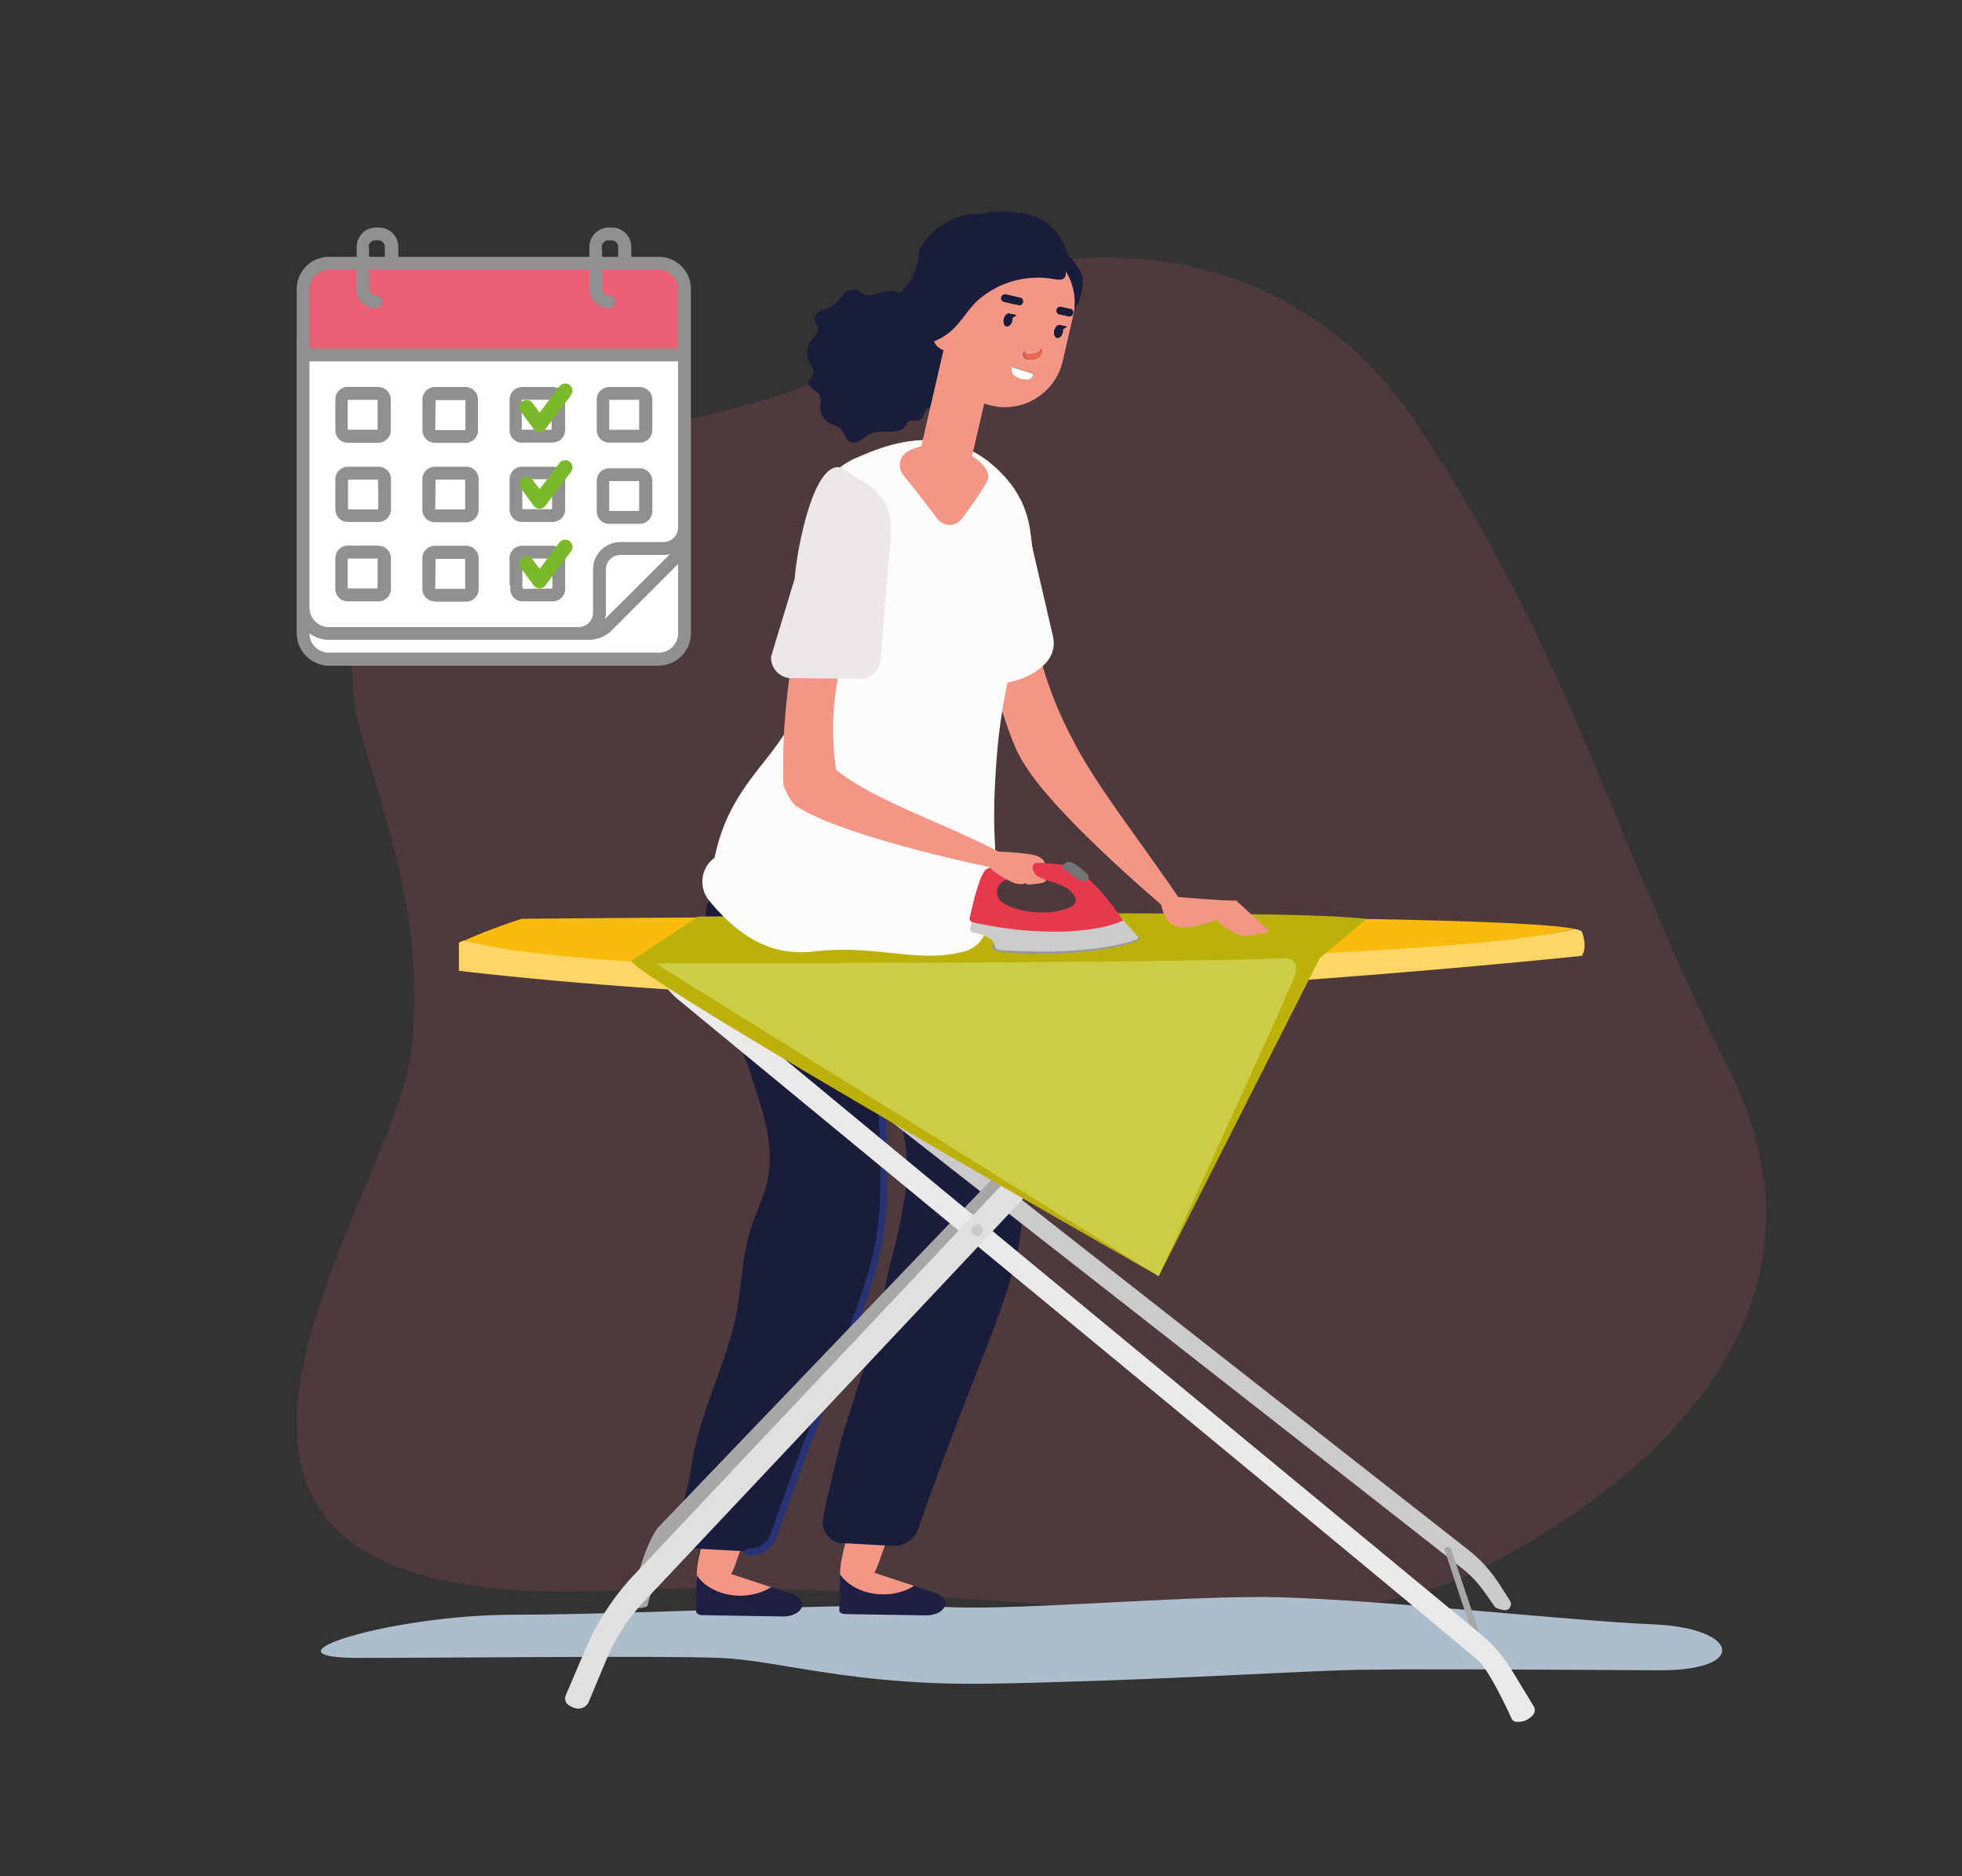 <svg id="Calque_1" data-name="Calque 1" xmlns="http://www.w3.org/2000/svg" viewBox="0 0 269.1 257.3"><rect x="0" y="0" width="269.1" height="257.3" fill="#333333" stroke="none"/><defs><style>.cls-1,.cls-22{fill:#eb5f74;}.cls-1{opacity:0.15;isolation:isolate;}.cls-2{fill:#aebdcb;}.cls-3{fill:#f39686;}.cls-4{fill:#1a1c3b;}.cls-5{fill:#293275;}.cls-6{fill:#1f1f42;}.cls-7{fill:#cccbcb;}.cls-8{fill:#a8a7a7;}.cls-9{fill:#eaeaea;}.cls-10{fill:#e0e0e0;}.cls-11{fill:#ffd666;}.cls-12{fill:#fbba0e;}.cls-13{fill:#bcb10a;}.cls-14{fill:#cccd45;}.cls-15{fill:#fefcfb;}.cls-16{fill:#ed6852;}.cls-17{fill:#fff;}.cls-18{fill:#989898;}.cls-19{fill:#e7394c;}.cls-20{fill:#747474;}.cls-21{fill:#ebe8e7;}.cls-23{fill:#8f9090;}.cls-24{fill:none;stroke:#7bb92a;stroke-linecap:round;stroke-linejoin:round;stroke-width:2px;}</style></defs><path id="Tracé_1737" data-name="Tracé 1737" class="cls-1" d="M48.49,95.38c1,9.6,10.43,27.1,7.91,48.71s-47.8,77.59,28,74c49.91-2.35,93.47,10.2,119.06-3.11s49.72-36.59,33.46-68.77-20.75-55-42.52-88-64.47-24.61-76.17-10.28S44.41,54.79,48.49,95.38Z"/><path id="Tracé_1738" data-name="Tracé 1738" class="cls-2" d="M49.19,227.35c14.49,0,41.13-.32,49.48,0s18,3.85,37.23,3.53,40.15-1.57,47.92-1.83,31.37-.06,43.72,0,11-5.81-.8-6.3S186,219,172.82,219,137,221,129,220.31s-41.77,1.12-58.57,1.12-35.78,5.92-21.24,5.92Z"/><path id="Tracé_1787" data-name="Tracé 1787" class="cls-3" d="M118.52,204.29c-.53,1.54-1.07,3-1.6,4.45-4.69,12.55,1.56,11.24,3.54,5.73q1.49-4.16,2.94-8.32a11.12,11.12,0,0,1-1.2.71C120.54,207.29,119.08,206.24,118.52,204.29Z"/><path id="Tracé_1788" data-name="Tracé 1788" class="cls-4" d="M135.25,122.69l-.7-1.28L119.61,121l-.18.11-.19,0a2.87,2.87,0,0,0-2.52,3.17,3.12,3.12,0,0,0,.11.53l.56,1.8c11.6,31,10.68,31.07,4.61,50.08-4.83,15.15-6.77,20.13-9.1,31.42a2.94,2.94,0,0,0,2.28,3.49l.17,0,7.09.39a3.56,3.56,0,0,0,3.57-2.5c9.06-26.1,14.13-33.17,14.32-45C140.55,150.28,137.89,135.62,135.25,122.69Z"/><path id="Tracé_1789" data-name="Tracé 1789" class="cls-4" d="M124.15,163.66a76,76,0,0,1-1.51,7.62,71.71,71.71,0,0,0-1.84,8.83c-1.62,8.88-7,17.07-6.48,26.1l13-36.58c1.76-5,3.54-10.35,2.14-15.45-1-3.78-3.73-7-4.46-10.81-.54-2.87.05-6-1-8.66a2,2,0,0,0-.69-1c-.65-.41-6.07-10.16-6.45-9.46-1.93,3.59,4.07,20,5.18,23.56C123.44,152.36,125.08,158.79,124.15,163.66Z"/><path id="Tracé_1790" data-name="Tracé 1790" class="cls-4" d="M105.33,161.53c-.5,2.62-1.78,5-2.53,7.56-1,3.41-1.06,7-1.7,10.54-1.63,8.88-7,17.08-6.48,26.1l12.95-36.58c1.76-5,3.55-10.35,2.15-15.44-1-3.78-3.74-7-4.46-10.82-.54-2.86,0-5.94-1-8.66a2,2,0,0,0-.68-1c-.66-.42-6.08-10.16-6.45-9.47-1.94,3.6,4.75,20.07,5.86,23.6C104.42,151.91,106.26,156.67,105.33,161.53Z"/><path id="Tracé_1791" data-name="Tracé 1791" class="cls-3" d="M98.86,204.51c-.53,1.54-1.07,3-1.6,4.45-4.68,12.54,1.56,11.24,3.54,5.72q1.49-4.14,2.94-8.31a10.17,10.17,0,0,1-1.2.7C100.88,207.51,99.42,206.45,98.86,204.51Z"/><path id="Tracé_1792" data-name="Tracé 1792" class="cls-4" d="M115.54,123.4l-.7-1.28-14.93-.37-.18.11-.19,0A2.86,2.86,0,0,0,97,125.05a2.38,2.38,0,0,0,.11.53l.56,1.8c11.6,31,10.67,31.07,4.61,50.07-4.84,15.16-6.77,20.14-9.11,31.43a3,3,0,0,0,2.28,3.49l.18,0,7.09.38a3.54,3.54,0,0,0,3.57-2.5c9.06-26.09,14.76-34.15,15-46C121.48,150,119.64,135.71,115.54,123.4Z"/><g id="Groupe_782" data-name="Groupe 782"><path id="Tracé_1793" data-name="Tracé 1793" class="cls-5" d="M102.88,213.35h-.22a.49.49,0,0,1-.47-.53h0a.48.48,0,0,1,.49-.48h0a3.07,3.07,0,0,0,3.07-2.17c3.21-9.24,6-16.26,8.27-21.9,4.08-10.21,6.54-16.37,6.66-23.92a129.79,129.79,0,0,0-1.81-25.74.54.54,0,0,1,.26-.56l3-1.58a.48.48,0,0,1,.65.21v0a.5.5,0,0,1-.22.68l-2.69,1.41a132,132,0,0,1,1.75,25.58c-.12,7.74-2.61,14-6.73,24.28-2.25,5.64-5,12.65-8.25,21.87A4,4,0,0,1,102.88,213.35Z"/></g><g id="Groupe_785" data-name="Groupe 785"><path id="Tracé_1807" data-name="Tracé 1807" class="cls-6" d="M115.2,215.84c0-.07.15-.16.33-.25a7.42,7.42,0,0,0,9.83,1.88l2.84.94c2.54.84,1.56,3.15-1.32,3.11l-10.94-.18c-.52,0-.91-.3-.82-.62Z"/><path id="Tracé_1808" data-name="Tracé 1808" class="cls-3" d="M115.19,215.83a3.26,3.26,0,0,1,2.85-.78l7.32,2.42C122.12,219.56,117.12,218.75,115.19,215.83Z"/></g><g id="Groupe_786" data-name="Groupe 786"><path id="Tracé_1809" data-name="Tracé 1809" class="cls-6" d="M95.57,216c0-.07.15-.16.33-.25a7.43,7.43,0,0,0,9.84,1.88l2.83.94c2.54.84,1.56,3.15-1.32,3.1l-10.94-.18c-.52,0-.91-.3-.81-.61Z"/><path id="Tracé_1810" data-name="Tracé 1810" class="cls-3" d="M95.56,216a3.32,3.32,0,0,1,2.85-.78l7.33,2.43C102.49,219.74,97.49,218.93,95.56,216Z"/></g><g id="Groupe_790" data-name="Groupe 790"><path id="Tracé_1812" data-name="Tracé 1812" class="cls-7" d="M206.41,220.81a.74.74,0,0,0,.71-.41.87.87,0,0,0,0-.87l-1.42-2.21a18.92,18.92,0,0,0-4.34-4.8l-103-80.74-6.76-.08a28.44,28.44,0,0,1,5.92,2.82c1.71,1.29,89.56,70,103.1,80.62a15.39,15.39,0,0,1,3,3.2l1.37,1.94a.67.67,0,0,0,.25.22A3.33,3.33,0,0,0,206.41,220.81Z"/><path id="Tracé_1813" data-name="Tracé 1813" class="cls-8" d="M164.59,131.93,90.18,209.56s-2.24,2.85-3.6,10.71a2.78,2.78,0,0,0,2.21,0s1.71-7.73,5.84-11.8,71.58-74.79,71.58-74.79S168,130.1,164.59,131.93Z"/><path id="Tracé_1814" data-name="Tracé 1814" class="cls-8" d="M203.64,226.14,199,212.34a.66.66,0,0,0-.93,0h0l4.3,13Z"/><path id="Tracé_1815" data-name="Tracé 1815" class="cls-9" d="M210.36,234a1,1,0,0,1-.06,1.12,2.68,2.68,0,0,1-2.33,1,.76.76,0,0,1-.65-.46c-.66-1.44-2.93-6.27-4.4-7.77-1.73-1.77-110.12-91-110.12-91s-5-4.56-1.93-5.15l3.61,0s-2.22.6.67,3.14c2.62,2.3,91.44,75.6,107.87,89.15a20.18,20.18,0,0,1,4.37,5.07Z"/><path id="Tracé_1816" data-name="Tracé 1816" class="cls-10" d="M167.63,131.43s.9,2.68-3.11,7.13c-3.51,3.9-61.7,65.68-76.23,81.1a26.35,26.35,0,0,0-5.12,7.92l-2.38,5.71a1.56,1.56,0,0,1-2,.92l-.07,0a6.24,6.24,0,0,1-.68-.35,1.12,1.12,0,0,1-.43-1.41l2.65-6.21A34.9,34.9,0,0,1,86.93,216l79.75-84.56Z"/><g id="Groupe_789" data-name="Groupe 789"><g id="Groupe_788" data-name="Groupe 788"><g id="Groupe_787" data-name="Groupe 787"><path id="Tracé_1817" data-name="Tracé 1817" class="cls-11" d="M140.12,131.2c48.78-1.3,68.38-1.89,75.76-3.82a2.7,2.7,0,0,1,1.07.35s.86,2.07,0,3.35c0,0-39.41,4.16-77.23,5.52s-76.78-3.48-76.78-3.48l0-3.86.69-.3C69.26,130.39,86.71,132.62,140.12,131.2Z"/></g><path id="Tracé_1818" data-name="Tracé 1818" class="cls-12" d="M63.64,129A80.08,80.08,0,0,1,71.56,126s130.69-1.3,144.32,1.36c-7.38,1.93-27,3.55-75.77,4.85C86.7,133.65,69.26,130.39,63.64,129Z"/></g></g><path id="Tracé_1819" data-name="Tracé 1819" class="cls-7" d="M133.2,168.75a.84.84,0,0,0,.88.79.84.84,0,0,0,0-1.67A.86.86,0,0,0,133.2,168.75Z"/><path id="Tracé_1820" data-name="Tracé 1820" class="cls-13" d="M95.72,125.7s82.32-1.21,91.67.34L181,131.41,158.92,175s-69.35-39.39-72.35-43.19Z"/><path id="Tracé_1821" data-name="Tracé 1821" class="cls-14" d="M89.88,132.11s68.63,0,86.2-.7c0,0,2.51-.26,1.4,2.67S158.92,175,158.92,175Z"/></g><path id="Tracé_1786" data-name="Tracé 1786" class="cls-3" d="M147.13,101.42A51.66,51.66,0,0,1,141,78.82a8.68,8.68,0,0,0-1.85-6.43c-3.33-4.23-6.74-3.67-6.74-3.67-3.78,1-5.22,4.94-3.33,7.46,4,5.39,5.15,8.29,5.63,10.69,2.12,10.49,4.8,16.18,4.8,16.18.73,1.32.73,1.36.85,1.52C142.73,104.48,144.32,106.22,147.13,101.42Z"/><path id="Tracé_1794" data-name="Tracé 1794" class="cls-4" d="M115.59,40.47a7.43,7.43,0,0,1-1.41,1.5c-.5.31-1.11.39-1.63.66a1.29,1.29,0,0,0-.79,1.44c.09.27.32.48.41.75.27.76-.56,1.38-1,2a2.61,2.61,0,0,0-.25,2.56c.27.59.78,1.16.64,1.79s-.63.86-.6,1.37c0,.75,1.1,1,1.44,1.62a3.06,3.06,0,0,1,.07,1.56,2.65,2.65,0,0,0,1.44,2.39,4.53,4.53,0,0,1,1.38.67c.49.47.56,1.3,1.1,1.69,1.14.8,2-.59,3.17-1.06,1.46-.6,3.5.34,4.51-.88.24-.29.4-.69.75-.82s.75.06,1.12,0c.68-.18.8-1.18,1.26-1.68a3.62,3.62,0,0,1,.41-.27c3.43-2.38,5.24-6.11,4.14-9.36-.91-2.68-3.6-4.4-6.88-4.76a.42.42,0,0,0,0-.1,3.29,3.29,0,0,0-2-1.55c-1.58-.5-2.59.72-4,.49-.52-.09-.9-.6-1.41-.75A1.85,1.85,0,0,0,115.59,40.47Z"/><g id="Groupe_783" data-name="Groupe 783"><path id="Tracé_1795" data-name="Tracé 1795" class="cls-4" d="M130.67,49.77c-1.29-1.46-4.13-3.23-5.1-4.45a12.39,12.39,0,0,1-1.73-2.64,5,5,0,0,1-.38-2.42s.9-1,.2-.28a8.5,8.5,0,0,0,2.42-5.63,7.58,7.58,0,0,1,2.68-3.12c3.38-2.4,4.83-1.72,6.79-2.05s1.8-.15,4.15,0A7.36,7.36,0,0,1,145,32a12.82,12.82,0,0,1,.92,1.5c.23.51.41,1.05.6,1.58.44.39,2,2,2,3.41-.11,2.82-1.15,3.81-1.15,3.81-1.34-.5-2.23-2.61-3.46-2.61a4.11,4.11,0,0,0-1.16.22c-1.87.69-3.42,1.25-4.38,3.16-.8,1.56-.61,3.71-2.09,4.73-1.32.91-3.35.42-4.75,1.23A3.2,3.2,0,0,0,130.67,49.77Z"/></g><path id="Tracé_1796" data-name="Tracé 1796" class="cls-15" d="M140.78,71.56l3.65,15.74a4,4,0,0,1-1,3.63c-1.47,1.52-4.32,3.3-9.46,2.75C134,93.68,130.94,77.28,140.78,71.56Z"/><path id="Tracé_1797" data-name="Tracé 1797" class="cls-15" d="M136.73,103.59c1-12.32,4.47-19.7,5-26.1h0l0-.74c0-.35,0-.71-.07-1.06v0c-.11-1-.23-2.06-.4-3.16a13.52,13.52,0,0,0-3.2-6.87c-6.16-7.06-13.45-5.73-18.66-3.69l-1.8.75c-8.48,3.53-7.47,15-7.47,15,0,5.53,1.45,8.42.62,14.43-1.57,11.36-10.19,13.14-12.74,25.45l-.36.32a4.06,4.06,0,0,0-.4,5.56c3.94,4.8,8.4,7.7,14.34,7,8.78-1,14.22,1.69,20.65,0a4.17,4.17,0,0,0,3.06-3.17C137.8,115.09,135.54,118.83,136.73,103.59Z"/><g id="Groupe_784" data-name="Groupe 784"><path id="Tracé_1798" data-name="Tracé 1798" class="cls-4" d="M128.09,46.77a8,8,0,0,0,2.48-1.55c1.3-1.18,2.18-2.76,3.45-4a12.43,12.43,0,0,1,10.51-3c.51.08,1.28.24,1.57-.33a1.41,1.41,0,0,0,.06-.76c-.07-.61-.28-1.35-.33-1.72a.74.74,0,0,0-.13-.41.8.8,0,0,0-.32-.22l-3.07-1.42A28.84,28.84,0,0,0,138,31.68a5.67,5.67,0,0,0-3.79,0c-1.92.83-2.7,3.1-4,4.74a12.29,12.29,0,0,1-1,1.05l-.54-.76a11.76,11.76,0,0,0-.72,1.81c-.57.44-1.15.87-1.7,1.31l.93,5.19c0,1.07.1,2.21.24,3.45A9.26,9.26,0,0,0,128.46,52v0l.94-4A2.16,2.16,0,0,1,128.09,46.77Z"/><path id="Tracé_1799" data-name="Tracé 1799" class="cls-3" d="M146.16,37.18a1.41,1.41,0,0,1-.06.76c-.29.57-1.06.41-1.57.33a12.45,12.45,0,0,0-10.51,3c-1.27,1.22-2.15,2.8-3.44,4a8.22,8.22,0,0,1-2.48,1.55,2.13,2.13,0,0,0,1.31,1.2l-.93,4-2.59,11.23A1.38,1.38,0,0,0,126.7,65L131.3,66a1.39,1.39,0,0,0,1.49-1.22L135,55.33a8.25,8.25,0,0,0,1,.3,8.15,8.15,0,0,0,9.75-6.07l1.46-6.36A8,8,0,0,0,146.16,37.18ZM138.84,44c-.11.49-.46.83-.78.76s-.49-.53-.38-1,.46-.83.78-.75l1,.22-.58.37A1.48,1.48,0,0,1,138.84,44Zm.8-2.19-1.93-.43a.53.53,0,0,1,.23-1l1.93.44a.52.52,0,1,1-.23,1Zm.12,10c-1.15-.42-1.08-1-1-1.53l3,.94c-.1,1.32-2,.59-2,.59ZM142,49.23l-.93.08a.75.75,0,0,1-.74-.77.71.71,0,0,1,.1-.35l0-.1a.63.63,0,0,0,.65.48l.93-.08a1,1,0,0,0,.82-.72l0,.19a1.11,1.11,0,0,1-.89,1.27Zm3.75-3.64c-.11.49-.46.83-.78.75s-.49-.52-.38-1,.46-.83.78-.76l1,.22-.58.37a1.55,1.55,0,0,1,0,.43Zm.93-2.16-1.5-.34a.54.54,0,0,1-.24-.73.55.55,0,0,1,.47-.3l1.5.34a.55.55,0,0,1-.23,1Z"/><path id="Tracé_1800" data-name="Tracé 1800" class="cls-4" d="M140.27,41.44a.53.53,0,0,0-.4-.63h0l-1.93-.44a.53.53,0,0,0-.63.4.52.52,0,0,0,.4.63l1.93.43a.52.52,0,0,0,.63-.39Z"/><path id="Tracé_1801" data-name="Tracé 1801" class="cls-4" d="M146.93,42.4l-1.5-.34a.54.54,0,0,0-.23,1l1.5.34a.54.54,0,0,0,.52-.56A.52.52,0,0,0,146.93,42.4Z"/><path id="Tracé_1802" data-name="Tracé 1802" class="cls-16" d="M142.89,47.77a1,1,0,0,1-.82.72l-.93.08a.63.63,0,0,1-.65-.48l0,.1a.75.75,0,0,0,.29,1,.73.73,0,0,0,.35.09l.93-.08a1.11,1.11,0,0,0,.89-1.27Z"/><path id="Tracé_1803" data-name="Tracé 1803" class="cls-4" d="M138.46,43c-.32-.08-.67.26-.78.75s.06,1,.38,1,.67-.27.78-.76a1.48,1.48,0,0,0,0-.42l.58-.37Z"/><path id="Tracé_1804" data-name="Tracé 1804" class="cls-4" d="M145.39,44.57c-.32-.07-.67.27-.78.76s.06.94.38,1,.67-.26.78-.75a1.55,1.55,0,0,0,0-.43l.58-.37Z"/><path id="Tracé_1805" data-name="Tracé 1805" class="cls-17" d="M138.73,50.31c0,.55-.12,1.11,1,1.53,0,0,1.91.73,2-.59Z"/></g><path id="Tracé_1806" data-name="Tracé 1806" class="cls-3" d="M130.4,61.2a8.06,8.06,0,0,0-5.86.69,2.15,2.15,0,0,0-.88,2.91,2.23,2.23,0,0,0,.37.5q2.28,2.85,4.46,5.74a2.09,2.09,0,0,0,2.9.6,1.93,1.93,0,0,0,.35-.29,48.26,48.26,0,0,0,3.55-5.17C136.55,64.14,132.71,61.86,130.4,61.2Z"/><path id="Tracé_1811" data-name="Tracé 1811" class="cls-3" d="M114.83,106.51a37.19,37.19,0,0,1,2.41-21.07,8.65,8.65,0,0,0,.48-6.67c-1.66-5.12-5.07-5.77-5.07-5.77-6.35,21-5.15,34.67-5.15,34.67,0,.18.1.36.16.55C109.92,109,110.54,110.05,114.83,106.51Z"/><g id="Groupe_791" data-name="Groupe 791"><path id="Tracé_1822" data-name="Tracé 1822" class="cls-18" d="M136.58,129.29s-.49.25-.49.56-.1.68,3.84.91c4.74.28,11.92-.28,15.28-1.47,0,0,2.47-.56,0-1.08Z"/><path id="Tracé_1823" data-name="Tracé 1823" class="cls-7" d="M153,125.06l3,3.28a.3.3,0,0,1,0,.42l-.09.06c-1.45.55-7,2.24-18.79,1.46a.75.75,0,0,1-.64-.45c-.22-.52.08-1.25-3.1-2a.41.41,0,0,1-.31-.48l.37-1.79Z"/><path id="Tracé_1824" data-name="Tracé 1824" class="cls-19" d="M133,125.86a.49.49,0,0,0,.37.59,49.93,49.93,0,0,0,12.66,1.29c5.67-.21,8-1.52,8-1.52s-4.49-6.91-7.84-7.55-9.83-.24-10.94.57C134.32,119.92,133.33,124.38,133,125.86Zm9.2-5.44s3.71.56,4.91,2.08-.15,2.12-2.63,2.54-6.79-.46-7.51-1.86.24-3.55,5.23-2.76Z"/><path id="Tracé_1825" data-name="Tracé 1825" class="cls-20" d="M149.25,120s.26.8-.53.85-2.45-1.51-2.88-1.64.11-1.34,1.28-.89A9.56,9.56,0,0,1,149.25,120Z"/></g><g id="Groupe_792" data-name="Groupe 792"><path id="Tracé_1826" data-name="Tracé 1826" class="cls-3" d="M147.13,101.42c-4.88-4.29-7.94-2.33-7.12,2.5,3.43,6.77,19.32,20.19,19.32,20.19a2.5,2.5,0,0,0,2.24-1.15C155.92,114.68,150.19,107.49,147.13,101.42Z"/><path id="Tracé_1827" data-name="Tracé 1827" class="cls-3" d="M161.63,123s6.48.58,7.92.49l4.56,4.19a1.63,1.63,0,0,1-1.67.23s-.23.46-1,.32a1.59,1.59,0,0,1-1.35,0c-.79-.3-2.82-1.32-3.15-2.11,0,0-3.73,1.51-5.59.91s-2.14-3.3-2.14-3.3Z"/></g><g id="Groupe_793" data-name="Groupe 793"><path id="Tracé_1828" data-name="Tracé 1828" class="cls-3" d="M113.56,104.62c-6.34-1.43-7.61,1.93-4.59,5.77,6.26,4.3,26.63,8.49,26.63,8.49A2.5,2.5,0,0,0,137,116.8C128.1,112.23,118.9,109.5,113.56,104.62Z"/></g><path id="Tracé_1829" data-name="Tracé 1829" class="cls-3" d="M135.6,118.88a12.38,12.38,0,0,0,3.51,2.21c1.37.35,1.44,0,1.44,0a1.1,1.1,0,0,0,1,.16,11.72,11.72,0,0,0,1.45-.18.86.86,0,0,0,.5-.37,7.61,7.61,0,0,1-1.29-.61c-.68-.53-.75-1.65-.17-1.72a6.63,6.63,0,0,1,1.26,0s-.14-.84-1.65-1.16a36.35,36.35,0,0,0-4.66-.42A2.8,2.8,0,0,0,135.6,118.88Z"/><path id="Tracé_1830" data-name="Tracé 1830" class="cls-21" d="M109,79.32,105.77,90a2.81,2.81,0,0,0,2.61,3h.17l9.42.08a2.82,2.82,0,0,0,2.83-2.63c.25-3.66,1-12.22,1.43-17.44a7,7,0,0,0-3.3-6.6l-3.72-2.32C111.5,63.43,109.27,75.55,109,79.32Z"/><path id="Tracé_1837" data-name="Tracé 1837" class="cls-17" d="M40.7,46.66v40.2s1,4.4,4.4,4.4H90.35s3.36-.78,3.54-6.4V39.72s.28-4-4.42-3.36L45.1,37s-3.25-.62-3.25,5.47Z"/><path id="Tracé_1838" data-name="Tracé 1838" class="cls-22" d="M42.46,37.45l3.16-1.09H89.47l3.1.62,1.33,2.74-.39,8.59-51.66.23V39Z"/><g id="Groupe_796" data-name="Groupe 796"><g id="Groupe_795" data-name="Groupe 795"><path id="Tracé_1839" data-name="Tracé 1839" class="cls-23" d="M83.56,60.7h4.19A1.72,1.72,0,0,0,89.47,59V54.79a1.73,1.73,0,0,0-1.72-1.72H83.56a1.72,1.72,0,0,0-1.71,1.72V59A1.72,1.72,0,0,0,83.56,60.7Zm0-5.87h4.1v4.11h-4.1Zm0,17h4.19a1.72,1.72,0,0,0,1.72-1.71V65.94a1.72,1.72,0,0,0-1.72-1.72H83.56a1.72,1.72,0,0,0-1.71,1.72v4.19A1.72,1.72,0,0,0,83.56,71.84Zm0-5.86h4.1v4.1h-4.1Zm-12-5.28H75.8A1.72,1.72,0,0,0,77.51,59V54.79a1.72,1.72,0,0,0-1.71-1.72H71.61a1.73,1.73,0,0,0-1.72,1.72V59a1.72,1.72,0,0,0,1.72,1.72Zm0-5.87h4.1v4.11h-4.1Zm-19.77,20H47.69A1.71,1.71,0,0,0,46,76.56v4.19a1.71,1.71,0,0,0,1.71,1.72h4.19a1.72,1.72,0,0,0,1.72-1.72V76.56a1.72,1.72,0,0,0-1.72-1.72Zm0,5.87h-4.1V76.6h4.1Zm0-27.64H47.69A1.71,1.71,0,0,0,46,54.79V59a1.71,1.71,0,0,0,1.71,1.72h4.19A1.72,1.72,0,0,0,53.6,59V54.79a1.72,1.72,0,0,0-1.72-1.72Zm0,5.87h-4.1V54.83h4.1ZM71.61,71.58H75.8a1.73,1.73,0,0,0,1.72-1.72V65.67A1.72,1.72,0,0,0,75.8,64H71.61a1.72,1.72,0,0,0-1.72,1.71v4.19A1.72,1.72,0,0,0,71.61,71.58Zm0-5.86h4.11v4.1H71.65Zm18.7-30.5H86.59V33.87a2.67,2.67,0,0,0-2.68-2.67h-.4a2.67,2.67,0,0,0-2.67,2.67v1.35H54.63V33.87A2.67,2.67,0,0,0,52,31.2h-.4a2.67,2.67,0,0,0-2.68,2.67v1.35H45.11a4.42,4.42,0,0,0-4.41,4.4V86.86a4.4,4.4,0,0,0,4.4,4.4H90.36a4.4,4.4,0,0,0,4.4-4.4V39.62a4.4,4.4,0,0,0-4.41-4.4Zm-7.76-1.35a.92.92,0,0,1,.92-.91h.4a.91.91,0,0,1,.91.91v1.35H82.59Zm-32,0a.91.91,0,0,1,.91-.91h.4a.92.92,0,0,1,.92.91v1.35H50.62V33.87ZM93,86.86a2.65,2.65,0,0,1-2.64,2.64H45.1a2.64,2.64,0,0,1-2.64-2.64h0a4.35,4.35,0,0,0,2.65.88H80.78a4.36,4.36,0,0,0,3.12-1.29l9.1-9.1Zm-10-2a3.71,3.71,0,0,0,.1-.88V78.1a2,2,0,0,1,2-2H91a3.8,3.8,0,0,0,.89-.11ZM93,47.79H50.67a.9.9,0,0,0-.91.85.88.88,0,0,0,.85.91H93V72.33a2,2,0,0,1-2,2H85.11a3.76,3.76,0,0,0-3.77,3.76V84a2,2,0,0,1-2,2H45.1a2.67,2.67,0,0,1-2.65-2.65V49.55H52a.88.88,0,0,0,0-1.76H42.45V39.62A2.65,2.65,0,0,1,45.1,37h3.76v2.59a2.68,2.68,0,0,0,2.68,2.67.88.88,0,0,0,0-1.76.92.92,0,0,1-.92-.91V37H80.83v2.59a2.68,2.68,0,0,0,2.67,2.67.88.88,0,1,0,0-1.76.91.91,0,0,1-.91-.91h0V37h7.75A2.65,2.65,0,0,1,93,39.62ZM51.89,64H47.7A1.72,1.72,0,0,0,46,65.67v4.19a1.72,1.72,0,0,0,1.72,1.72h4.19a1.73,1.73,0,0,0,1.72-1.72V65.67A1.73,1.73,0,0,0,51.88,64Zm0,5.86H47.74v-4.1h4.11Zm7.8-9.12h4.19A1.72,1.72,0,0,0,65.56,59V54.79a1.73,1.73,0,0,0-1.72-1.72H59.65a1.72,1.72,0,0,0-1.71,1.72V59a1.72,1.72,0,0,0,1.71,1.72Zm.05-5.87h4.1v4.11H59.7Zm12,25.88a.88.88,0,0,0-1.76,0,1.72,1.72,0,0,0,1.72,1.72H75.8a1.72,1.72,0,0,0,1.72-1.72V76.56a1.72,1.72,0,0,0-1.72-1.72H71.61a1.72,1.72,0,0,0-1.72,1.72V80a.88.88,0,1,0,1.76,0h0V76.6h4.11v4.11Zm-12-9.13h4.19a1.72,1.72,0,0,0,1.72-1.72V65.67A1.72,1.72,0,0,0,63.84,64H59.65a1.72,1.72,0,0,0-1.72,1.71v4.19a1.73,1.73,0,0,0,1.72,1.72Zm0-5.86H63.8v4.1H59.69Zm0,16.75h4.19a1.72,1.72,0,0,0,1.72-1.72V76.56a1.72,1.72,0,0,0-1.72-1.72H59.65a1.73,1.73,0,0,0-1.72,1.72v4.19a1.72,1.72,0,0,0,1.72,1.72Zm0-5.87H63.8v4.11H59.69Z"/></g></g><path id="Tracé_1840" data-name="Tracé 1840" class="cls-24" d="M72.24,55.85,74,58.25l3.52-4.66"/><path id="Tracé_1841" data-name="Tracé 1841" class="cls-24" d="M72.24,66.37,74,68.76l3.52-4.66"/><path id="Tracé_1842" data-name="Tracé 1842" class="cls-24" d="M72.24,77.29,74,79.69,77.52,75"/></svg>